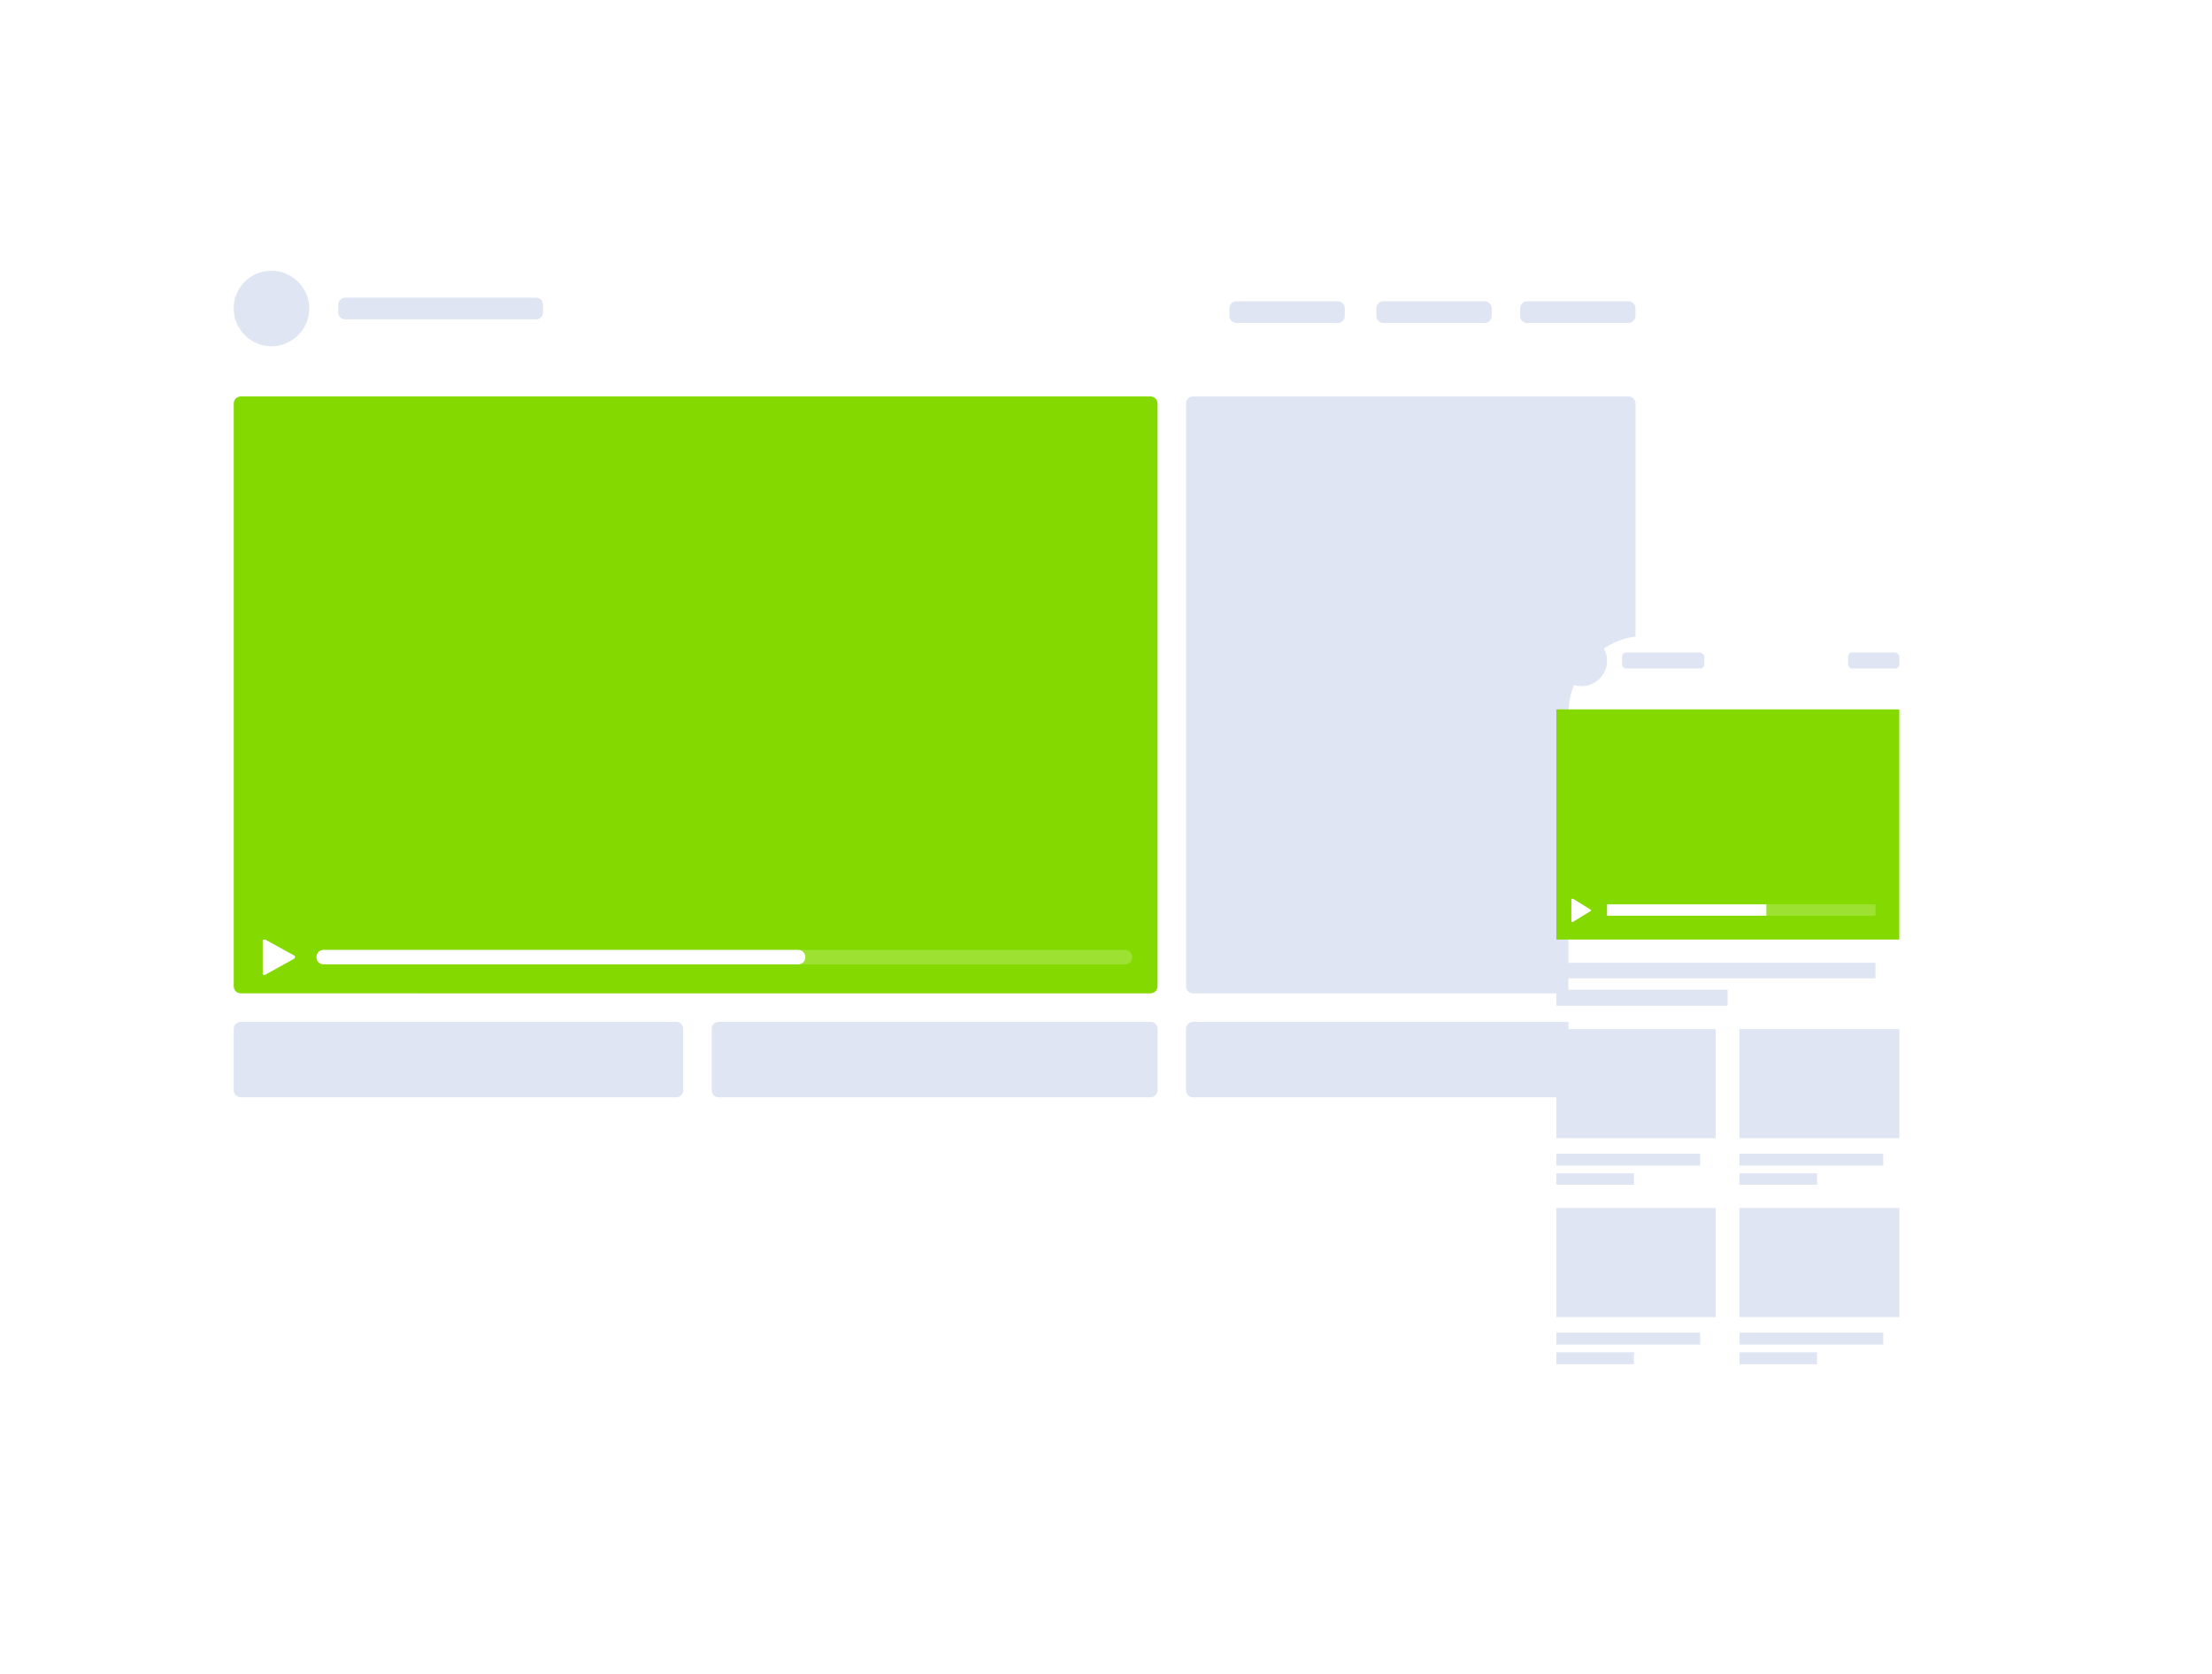 <svg width="374" height="283" fill="none" xmlns="http://www.w3.org/2000/svg"><g filter="url(#a)"><path fill-rule="evenodd" clip-rule="evenodd" d="M40.83 27.5H275.3c8.746 0 15.83 7.084 15.83 15.83v148.152c0 8.745-7.084 15.829-15.83 15.829H40.83c-8.746 0-15.83-7.084-15.83-15.829V43.33c0-8.746 7.084-15.83 15.83-15.83Z" fill="#fff"/></g><path fill-rule="evenodd" clip-rule="evenodd" d="M115.517 173.991v10.32c0 .699-.525 1.224-1.224 1.224H40.741c-.7 0-1.224-.525-1.224-1.224v-10.32c0-.7.525-1.225 1.224-1.225h73.552c.699 0 1.224.525 1.224 1.225Zm80.198 0v10.32c0 .699-.524 1.224-1.224 1.224h-72.939c-.7 0-1.224-.525-1.224-1.224v-10.32c0-.7.524-1.225 1.224-1.225h72.939c.7 0 1.224.525 1.224 1.225Zm80.81 0v10.32c0 .699-.525 1.224-1.225 1.224h-73.551c-.7 0-1.224-.525-1.224-1.224v-10.32c0-.7.524-1.225 1.224-1.225H275.3c.7 0 1.225.525 1.225 1.225Z" fill="#E0E5F3"/><path fill-rule="evenodd" clip-rule="evenodd" d="M195.715 68.256v98.476c0 .7-.525 1.224-1.225 1.224H40.741c-.7 0-1.224-.524-1.224-1.224V68.256c0-.7.525-1.225 1.224-1.225H194.49c.7 0 1.225.525 1.225 1.225Z" fill="#84D900"/><path fill-rule="evenodd" clip-rule="evenodd" d="m49.75 162.097-4.898 2.711c-.175.087-.35 0-.438-.087v-5.598c0-.175.088-.262.263-.262h.175l4.897 2.711c.175.088.175.262.088.35 0 .087-.088.175-.088.175Z" fill="#fff"/><path fill-rule="evenodd" clip-rule="evenodd" d="M191.43 161.834c0 .7-.525 1.225-1.225 1.225H54.735c-.7 0-1.225-.525-1.225-1.225 0-.699.525-1.224 1.224-1.224h135.471c.7 0 1.225.525 1.225 1.224Z" fill="#fff" fill-opacity=".2"/><path fill-rule="evenodd" clip-rule="evenodd" d="M136.157 161.834c0 .7-.525 1.225-1.225 1.225H54.735c-.7 0-1.225-.525-1.225-1.225 0-.699.525-1.224 1.224-1.224h80.198c.7 0 1.225.525 1.225 1.224Z" fill="#fff"/><path fill-rule="evenodd" clip-rule="evenodd" d="M276.525 68.256v98.476c0 .7-.525 1.224-1.225 1.224h-73.551c-.7 0-1.224-.524-1.224-1.224V68.256c0-.7.524-1.225 1.224-1.225H275.3c.7 0 1.225.525 1.225 1.225ZM45.901 45.779c3.499 0 6.385 2.886 6.385 6.384 0 3.499-2.886 6.385-6.385 6.385-3.498 0-6.384-2.886-6.384-6.385a6.364 6.364 0 0 1 6.384-6.384Zm180.249 5.16c.7 0 1.224.525 1.224 1.224v1.225c0 .7-.524 1.224-1.224 1.224h-17.054c-.7 0-1.225-.525-1.225-1.224v-1.225c0-.7.525-1.224 1.225-1.224h17.054Zm24.838 0c.699 0 1.224.525 1.224 1.224v1.225c0 .7-.525 1.224-1.224 1.224h-17.054c-.7 0-1.225-.525-1.225-1.224v-1.225c0-.7.525-1.224 1.225-1.224h17.054Zm24.313 0c.699 0 1.224.525 1.224 1.224v1.225c0 .7-.525 1.224-1.224 1.224h-17.054c-.7 0-1.225-.525-1.225-1.224v-1.225c0-.7.525-1.224 1.225-1.224h17.054Zm-184.71-.612c.7 0 1.225.525 1.225 1.224v1.224c0 .7-.525 1.225-1.224 1.225H58.408c-.7 0-1.225-.525-1.225-1.224V51.55c0-.7.525-1.224 1.225-1.224h32.184Z" fill="#E0E5F3"/><g filter="url(#b)"><path fill-rule="evenodd" clip-rule="evenodd" d="M268.392 99.477h47.402c7.259 0 13.206 5.947 13.206 13.206V225.94c0 7.259-5.947 13.206-13.206 13.206h-47.402c-7.259 0-13.206-5.947-13.206-13.206V112.683c0-7.259 5.947-13.206 13.206-13.206Z" fill="#fff"/></g><path fill-rule="evenodd" clip-rule="evenodd" d="M321.128 119.942v38.918h-57.984v-38.918h57.984Z" fill="#84D900"/><path fill-rule="evenodd" clip-rule="evenodd" d="m268.917 154.05-2.974 1.837c-.087.087-.175 0-.262-.088v-3.673c0-.087.087-.175.175-.175h.087l2.974 1.837c.087 0 .175.087 0 .262.087-.087.087 0 0 0Z" fill="#fff"/><path fill-rule="evenodd" clip-rule="evenodd" d="M317.105 152.913v1.924h-45.39v-1.924h45.39Z" fill="#fff" fill-opacity=".2"/><path fill-rule="evenodd" clip-rule="evenodd" d="M298.652 152.913v1.924h-26.937v-1.924h26.937Z" fill="#fff"/><path fill-rule="evenodd" clip-rule="evenodd" d="M290.081 173.991v18.453h-26.937v-18.453h26.937Zm-2.624 21.077v2.011h-24.313v-2.011h24.313Zm-11.194 3.323v1.924h-13.119v-1.924h13.119Zm13.818 5.859v18.454h-26.937V204.25h26.937Zm-2.624 21.078v2.011h-24.313v-2.011h24.313Zm-11.194 3.323v2.011h-13.119v-2.011h13.119Zm42.155-33.583v2.011h-24.313v-2.011h24.313Zm-11.195 3.323v1.924h-13.118v-1.924h13.118Zm13.906-24.4v18.453h-27.024v-18.453h27.024Zm-2.711 51.337v2.011h-24.313v-2.011h24.313Zm-11.195 3.323v2.011h-13.118v-2.011h13.118Zm13.906-24.401v18.454h-27.024V204.25h27.024Zm-4.024-41.454v2.624h-53.961v-2.624h53.961Zm-25.013 4.548v2.711h-28.948v-2.711h28.948Zm-20.377-55.623a4.292 4.292 0 0 1-4.285 4.286 4.293 4.293 0 0 1-4.286-4.286 4.292 4.292 0 0 1 4.286-4.285 4.292 4.292 0 0 1 4.285 4.285Zm16.442-.7v1.312c0 .35-.262.7-.7.7h-12.506a.69.69 0 0 1-.7-.7v-1.312a.69.69 0 0 1 .7-.699h12.506c.35.087.7.35.7.699Zm32.971 0v1.312c0 .35-.262.7-.699.7h-7.259a.69.69 0 0 1-.7-.7v-1.312a.69.69 0 0 1 .7-.699h7.259c.35.087.699.35.699.699Z" fill="#E0E5F3"/><defs><filter id="a" x="0" y=".5" width="336.131" height="249.811" filterUnits="userSpaceOnUse" color-interpolation-filters="sRGB"><feFlood flood-opacity="0" result="BackgroundImageFix"/><feColorMatrix in="SourceAlpha" values="0 0 0 0 0 0 0 0 0 0 0 0 0 0 0 0 0 0 127 0" result="hardAlpha"/><feMorphology radius="1" operator="dilate" in="SourceAlpha" result="effect1_dropShadow_402_2651"/><feOffset dx="10" dy="8"/><feGaussianBlur stdDeviation="17"/><feComposite in2="hardAlpha" operator="out"/><feColorMatrix values="0 0 0 0 0.49 0 0 0 0 0.384 0 0 0 0 0.957 0 0 0 0.2 0"/><feBlend in2="BackgroundImageFix" result="effect1_dropShadow_402_2651"/><feBlend in="SourceGraphic" in2="effect1_dropShadow_402_2651" result="shape"/></filter><filter id="b" x="230.186" y="72.477" width="143.814" height="209.669" filterUnits="userSpaceOnUse" color-interpolation-filters="sRGB"><feFlood flood-opacity="0" result="BackgroundImageFix"/><feColorMatrix in="SourceAlpha" values="0 0 0 0 0 0 0 0 0 0 0 0 0 0 0 0 0 0 127 0" result="hardAlpha"/><feMorphology radius="1" operator="dilate" in="SourceAlpha" result="effect1_dropShadow_402_2651"/><feOffset dx="10" dy="8"/><feGaussianBlur stdDeviation="17"/><feComposite in2="hardAlpha" operator="out"/><feColorMatrix values="0 0 0 0 0.49 0 0 0 0 0.384 0 0 0 0 0.957 0 0 0 0.2 0"/><feBlend in2="BackgroundImageFix" result="effect1_dropShadow_402_2651"/><feBlend in="SourceGraphic" in2="effect1_dropShadow_402_2651" result="shape"/></filter></defs></svg>